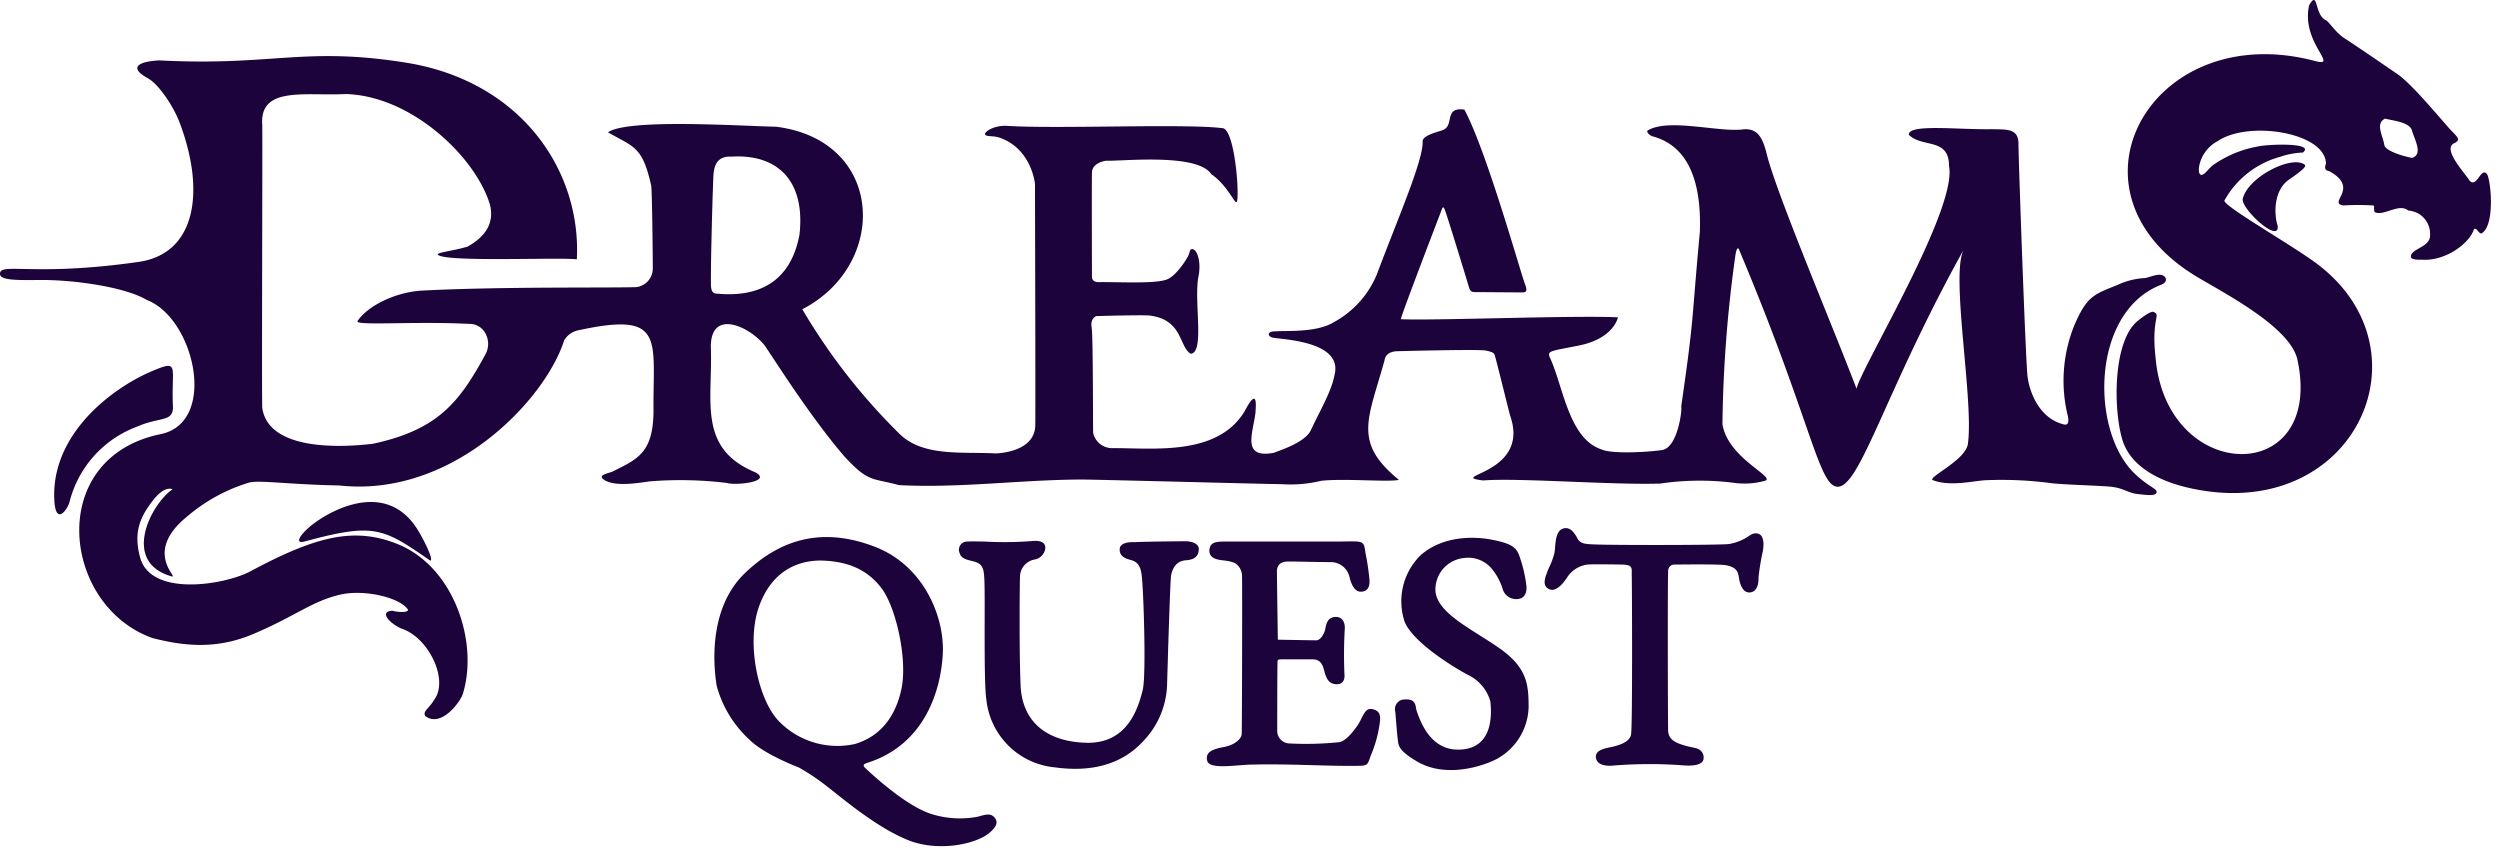 <svg width="275" height="94" fill="none" xmlns="http://www.w3.org/2000/svg"><path d="M178.599 62.106s-3.46-.069-4.008 0a3.144 3.144 0 0 0-2.227 1.44c-.514.787-1.233 1.506-1.85 1.3-.617-.208-.754-.72-.445-1.577.377-1.1.514-1.028.891-2.33.206-.685-.068-2.844 1.3-2.844.754 0 1.2 1.062 1.336 1.268.343.445.822.48 1.542.514 1.507.1 14.081.1 15.04-.034a5.508 5.508 0 0 0 1.953-.719c.274-.137.719-.65 1.37-.377.343.137.617.72.411 1.884a25.961 25.961 0 0 0-.48 2.946c.034.582-.137 1.44-.822 1.576-.514.1-.959-.17-1.233-1.13-.206-.789 0-1.577-1.542-1.85-.719-.138-5.618-.07-5.618-.07a.669.669 0 0 0-.657.39.678.678 0 0 0-.062.261c-.068 1.2-.034 17.3 0 17.712.069.651.445 1.062 1.3 1.37 1.028.377 1.679.377 2.056.582a1.013 1.013 0 0 1 .514 1.165c-.206.582-1.131.72-2.535.582a50.055 50.055 0 0 0-7.64.07c-.411 0-1.507 0-1.644-.892-.1-.788.891-.993 1.37-1.1.479-.107 2.364-.41 2.5-1.473.171-1.062.1-17.2.069-17.712.036-.712-.067-.883-.889-.952zm-25.112 16.205a1.073 1.073 0 0 1 .157-.932 1.061 1.061 0 0 1 .837-.438c1.3-.1 1.2.685 1.336 1.2.445 1.336 1.542 4.248 4.454 4.317 4.111.07 3.8-4.077 3.666-5.31a4.61 4.61 0 0 0-2.467-2.912c-1.3-.685-5.961-3.46-6.955-5.824a7.119 7.119 0 0 1 1.781-7.366c2.3-1.987 5.516-2.124 7.811-1.679 2.295.445 2.741.891 3.083 1.953.352 1.022.593 2.079.719 3.152.068.993-.411 1.336-.822 1.4a1.546 1.546 0 0 1-1.816-1.165 6.633 6.633 0 0 0-1.131-2.09 3.36 3.36 0 0 0-3.118-1.233 3.478 3.478 0 0 0-3.118 3.7c.274 2.4 3.94 4.077 6.955 6.167 3.118 2.158 3.289 4.008 3.289 6.543a6.704 6.704 0 0 1-3.494 5.687c-1.644.856-5.755 2.158-8.907.206-1.884-1.13-1.919-1.679-1.987-2.3-.068-.404-.273-3.076-.273-3.076zm-17.644-16.376a4.22 4.22 0 0 0-1.131-.274c-.582-.069-1.747-.137-1.679-1.165.069-.89.788-.925 1.781-.925h12.5c2.638-.034 2.706-.17 2.878 1.2.202.973.35 1.957.445 2.946.069.788-.171 1.37-.959 1.37-.582 0-.994-.617-1.233-1.61a2.1 2.1 0 0 0-2.056-1.644c-1.233 0-3.7-.068-4.762-.068-.788.034-1.165.411-1.165 1.1 0 .69.1 7.5.1 7.5s3.7.07 4.214.07c.514 0 .891-.755.993-1.2.137-.789.343-1.337 1.131-1.37.754-.035 1.062.616 1.028 1.267a49.77 49.77 0 0 0-.034 5.14s.1.993-.822.993c-.856 0-1.13-.548-1.336-1.233-.206-.685-.308-1.507-1.37-1.507h-3.392c-.411.034-.411.034-.445.206-.034 1.062-.034 7.777-.034 7.777a1.387 1.387 0 0 0 1.268 1.268 35.72 35.72 0 0 0 5.55-.137c.685-.1 1.507-1.1 2.021-1.85.582-.856.754-1.987 1.644-1.78.89.205.925.753.754 1.815a13.808 13.808 0 0 1-.891 3.152c-.48 1.233-.24 1.268-1.884 1.268-3.152.034-7.126-.24-11.34-.137-1.679.034-4.625.582-4.831-.445-.171-.822.343-1.2 1.747-1.473 1.4-.24 2.056-.994 2.056-1.473.034-.925.069-16.855.034-17.4a1.711 1.711 0 0 0-.78-1.38zm-27.578-2.364s-1.473-.034-1.884 0a.9.9 0 0 0-.822 1.268c.171.651.925.754 1.439.891.994.24 1.2.651 1.268 1.781.137 1.713-.1 11.34.24 13.5a8.362 8.362 0 0 0 7.537 7.4c5.927.822 8.668-1.713 9.867-3.049a9.37 9.37 0 0 0 2.467-5.96c.1-3.427.343-11.546.445-12.129.206-.959.685-1.576 1.644-1.644.959-.068 1.4-.48 1.4-1.233 0-.617-.788-.856-1.473-.856-.617 0-4.556.034-5.584.1 0 0-1.679-.137-1.644.822 0 .994 1.131 1.062 1.507 1.233.617.274.822.788.925 1.68.171 1.3.514 10.86.1 12.538-.514 2.021-1.679 5.927-6.235 5.79-4.556-.137-7.023-2.5-7.194-6.269-.171-3.769-.1-11.51-.069-11.956a1.95 1.95 0 0 1 1.542-1.919 1.453 1.453 0 0 0 1.233-1.165c.069-.514-.206-.959-1.3-.89a39.595 39.595 0 0 1-5.409.067zm1.268 30.555c-.48-.857-1.3-.445-2.056-.274-1.632.3-3.312.206-4.9-.274-2.981-.856-7.194-4.9-7.4-5.1-.206-.2-.308-.377.17-.548 6.373-1.987 8.155-7.982 8.36-12.025.205-4.043-2.09-9.73-7.537-11.785-4.968-1.884-9.73-1.4-14.252 2.946-4.248 4.111-3.323 10.894-3.083 12.368a12.437 12.437 0 0 0 3.6 5.927c1.644 1.644 5.413 3.05 5.413 3.05a23.489 23.489 0 0 1 3.118 2.09c1.37 1.027 5.413 4.555 9.044 5.96 3.22 1.233 7.229.445 8.8-.822.449-.378 1.031-.96.723-1.513zm-23.947-10.89c-2.227-2.432-3.46-8.428-2.158-12.333 1.4-4.18 4.454-5.276 6.92-5.242 2.844.07 5.07.96 6.646 3.083 1.576 2.124 2.809 7.674 2.193 10.894-.651 3.255-2.4 5.38-5.14 6.2a8.966 8.966 0 0 1-8.461-2.602zm164.956-54.399c.24 2.056-4.077-1.884-3.837-2.98.582-2.4 5.413-4.832 6.817-3.735.274.206-.651.891-1.747 1.644-1.752 1.23-1.61 3.936-1.233 5.071z" fill="#1C033B"/><path d="M273.564 19.145c-.685-.822-1.099 1.61-1.917.72-.548-.892-3.118-3.564-1.61-4.146.548-.308.445-.514-.343-1.3-.719-.719-4.18-5-5.927-6.235-.754-.514-4.18-2.878-5.927-4.008-.959-.65-1.644-1.78-1.987-1.953-1.3-.582-.822-3.426-1.85-1.644-.925 4.111 3.392 6.852.651 6.132-17.952-4.762-28.709 14.32-12.984 23.742 3.22 1.92 10.175 5.516 11.031 9.044 3.083 14.081-14.423 13.841-15.588-.17-.514-4.455.719-4.694-.308-5.037 0 0-.377-.034-1.679 1.028-2.741 2.261-2.672 9.832-1.644 13.121.719 2.3 3.082 4.351 7.673 5.31 18.02 3.8 26.689-15.656 13.191-25.112-3.289-2.3-9.765-6-9.662-6.578a10.013 10.013 0 0 1 6.101-4.8 8.828 8.828 0 0 1 2.534-.48c1.4-1.13-3.94-.925-5.036-.65a12.315 12.315 0 0 0-4.831 2.02c-.651.514-1.061 1.3-1.438 1.028-.377-.308-.069-2.6 1.953-3.666 3.426-2.3 11.854-.925 11.888 2.5-.24.651.034.754.377.822 3.392 1.884-.206 3.46 1.507 3.77a26.43 26.43 0 0 1 3.323 0c.206.033-.035.616.205.753 1.028.411 2.601-1.028 3.632-.206.394.044.778.16 1.131.343a2.618 2.618 0 0 1 1.268 2.535c-.1 1.2-2.227 1.37-2.09 2.261.069.343 1.165.274 1.165.274 2.638.206 5.276-1.816 5.755-3.323.308-.308.445.411.822.445 1.574-.853 1.025-6.026.614-6.54zm-8.225-1.78c-.548-.07-2.775-.652-3.049-1.337-.137-1.062-1.062-2.432.069-2.98.685.205 2.638.342 2.946 1.267.278 1.027 1.271 2.638.034 3.05zM47.317 61.661c-5.207-3.6-6.132-4.18-13.84-2.09-1.645.445.41-2.193 4.042-3.666 3.323-1.3 6.441-.89 8.462 2.432.754 1.234 1.782 3.392 1.336 3.324zm-41.35-6.818c.1 3.083 1.439 1.268 1.679.377a11.963 11.963 0 0 1 7.434-8.29c2.569-1.132 4.043-.446 3.94-2.3-.171-3.975.617-4.934-1.542-4.112a20.115 20.115 0 0 0-3.46 1.713c-4.385 2.712-8.257 7.131-8.051 12.612z" fill="#1C033B"/><path d="M237.764 31.307c.685-.274.582-.856.1-1.028-.514-.206-1.336.206-1.919.308a8.121 8.121 0 0 0-3.015.754c-2.638 1.062-3.392 1.233-4.8 4.556a16.27 16.27 0 0 0-.719 9.661c.1.343.308 1.3-.377 1.131-2.6-.617-3.769-3.357-4.008-5.31-.206-1.679-.994-23.879-.994-25.557 0-1.678-1.2-1.576-2.946-1.61-3.666.07-9.216-.617-9.113.617 1.507 1.473 4.419.274 4.419 3.426.959 4.728-9.627 22.1-10.175 24.5-2.6-6.852-8.839-21.515-9.9-25.9-.548-2.26-1.336-2.672-2.467-2.638-2.6.411-8.393-1.3-10.655.171-.034.308.514.617.617.617 4.145 1.131 5.344 5.413 5.173 10.483-.959 10.312-.582 9.08-2.056 19.254.137.07-.308 4.454-2.09 4.762-1.336.206-5.447.48-6.681-.069-3.631-1.2-4.214-7.023-5.687-10.14-.308-.72.206-.686 3.118-1.269 3.94-.754 4.385-3.118 4.385-3.118-4.625-.24-20.316.377-23.879.206-.034-.274 4.385-11.75 4.522-12.128.137-.377.274-.069.377.274.24.617 2.193 6.99 2.6 8.36.171.547.377.513.994.513.308 0 4.385.034 4.9.034.515 0 .48-.308.274-.89-.377-.823-4.18-14.56-6.681-19.22-2.227-.308-1.131 1.644-2.261 2.193-.171.171-2.4.548-2.33 1.336.069 2.056-2.706 8.393-5.036 14.594a10.557 10.557 0 0 1-4.762 5.276c-1.918 1.165-5.242.891-6.406.994-.994-.034-.891.651-.1.72 1.336.205 7.537.48 6.612 4.076-.343 1.816-1.507 3.734-2.6 6.064-.617 1.336-3.22 2.158-4.077 2.5-3.529.651-2.33-2.056-2.021-4.385.034-.685.308-3.049-1.2-.17-3.015 4.967-10.141 4.007-14.526 4.042a2.128 2.128 0 0 1-2.124-1.679c-.034-.377 0-10.655-.171-11.614-.171-.994.514-1.233.514-1.233s4.625-.137 5.79-.069c3.734.411 3.289 3.426 4.591 4.214 1.61-.137.274-6 .891-8.668.274-1.747-.274-2.809-.685-2.844-.343-.034-.274.343-.514.822-.377.685-1.439 2.227-2.364 2.535-1.37.48-5.31.24-7.468.274-.788 0-.719-.617-.719-.617s-.034-10.278 0-11.443c.034-1.13 1.576-1.3 1.576-1.3 1.473.1 9.969-.89 11.545 1.473 1.987 1.4 2.638 3.563 2.844 2.981.24-1.165-.274-7.57-1.507-8.017-3.974-.548-18.671.1-23.879-.274-1.507-.034-2.467.72-2.33.96.137.273.856.1 1.576.342 3.529 1.2 3.906 5.07 3.906 5.07s.069 24.667.034 26.62c-.069 2.431-2.912 2.98-4.317 3.048-3.7-.206-8.119.411-10.69-2.227a66.412 66.412 0 0 1-10.62-13.635c9.525-4.9 9.08-18.568-2.877-20.076-3.7-.069-16.342-.925-18.5.617 2.878 1.644 3.8 1.542 4.762 5.893.1.856.17 7.88.17 9.147a2.065 2.065 0 0 1-1.815 1.987c-3.357.1-14.766-.069-23.5.377-3.22.171-6.2 1.85-7.16 3.357-.343.548 6.132 0 12.23.308a2 2 0 0 1 1.954 1.3 2.4 2.4 0 0 1-.137 2.09c-2.844 5.207-5.173 8.256-12.368 9.8-3.734.445-11.477.72-12.162-3.94-.07-1.028.034-28.16 0-31.107-.343-4.35 4.762-3.186 9.18-3.426 7.3.206 14.32 6.99 15.863 12.162.582 2.3-.856 3.734-2.467 4.625-1.61.48-3.494.651-3.255.891.788.856 13.84.24 15.28.514.514-9.73-6.1-19.63-18.843-21.652-11.2-1.78-14.63.411-27.065-.24-2.158.1-3.53.72-1.3 1.953 1.165.617 2.775 2.981 3.494 4.831 2.844 7.468 1.919 14.457-4.488 15.382C3.532 30.49-.133 28.775.004 30.18c.069.651 1.816.651 4.522.617 4.043 0 9.387.856 11.614 2.193 5.273 2.018 7.847 13.462 1.544 14.762-12.71 2.6-10.894 18.911-.891 22.44 3.63.925 7.126 1.233 11.134-.48 4.522-1.919 6.475-3.63 9.558-4.317 2.672-.582 6.543.343 7.4 1.68 0 .307-.96.307-1.747.1-1.61.136 0 1.61 1.165 2.02 2.912 1.062 5.07 5.618 3.46 7.777-.582.994-1.268 1.233-.994 1.781 1.713 1.336 3.837-1.473 4.145-2.432 1.747-5.653-.96-13.978-7.194-16.479-4.728-1.884-8.84-.925-16.2 3.015-2.775 1.473-11 2.878-12.128-1.61-.685-2.672-.07-4.317 1.542-6.338.377-.48 1.233-1.37 2.056-1.1-2.432 1.68-5.653 8.051-.1 9.593.856.24-3.186-2.6 1.644-6.543a18.85 18.85 0 0 1 6.955-3.8c1.2-.24 4.454.24 9.832.343 12.5 1.37 22.68-9.456 24.735-15.965a2.364 2.364 0 0 1 1.542-1.1c9.73-2.124 8.188.994 8.29 9.044-.1 4.42-1.678 5.1-4.624 6.544-.856.24-1.473.445-.754.891 1.165.72 3.529.343 4.933.137a42.3 42.3 0 0 1 8.5.171c1.028.308 5.036-.137 3.152-1.165-6.372-2.638-4.693-7.81-4.9-13.738-.07-4.214 4.043-2.432 5.824-.343.48.582 4.83 7.64 8.839 12.3 2.706 2.946 3.049 2.364 6.03 3.186 6.749.343 13.224-.582 20.042-.617 1.576 0 19.63.48 22.1.514a14.313 14.313 0 0 0 4.317-.377c2.706-.274 7.434.171 8.531-.1-5.07-4.145-3.392-6.612-1.576-13.156.137-1.028 1.4-.994 1.4-.994s9.01-.24 9.764-.069c.788.171.856.274.959.514.171.548 1.336 5.276 1.679 6.612 2.33 6.51-7.16 6.646-2.946 7.16 3.837-.308 14.218.514 19.459.343a29.827 29.827 0 0 1 7.982-.1 8.364 8.364 0 0 0 3.392-.17c1.781-.309-3.906-2.365-4.522-6.27.075-6.248.556-12.485 1.439-18.67.171-.926.343-.652.377-.549 8.017 19.014 8.77 26.174 10.894 26.105 2.467-.069 5.276-10.689 13.841-26.105-1.507 2.741 1.131 16.65.445 21.412-.274 1.816-4.556 3.7-3.837 3.974 1.953.754 4.556.034 5.893 0a41.463 41.463 0 0 1 7.229.343c1.713.171 4.968.24 6.475.377 1.4.171 1.816.651 2.809.788.891.1 2.193.308 2.193-.206.034-.377-.822-.548-2.261-1.884-5.047-4.555-5.047-17.95 2.798-20.93zm-149.815-5.55c-.925 5.173-4.42 6.99-9.08 6.543-.17 0-.581 0-.65-.719-.1-1.062.206-11.956.274-12.5.068-.544.206-1.953 1.953-1.85 4.967-.313 8.154 2.53 7.503 8.526z" fill="#1C033B"/></svg>